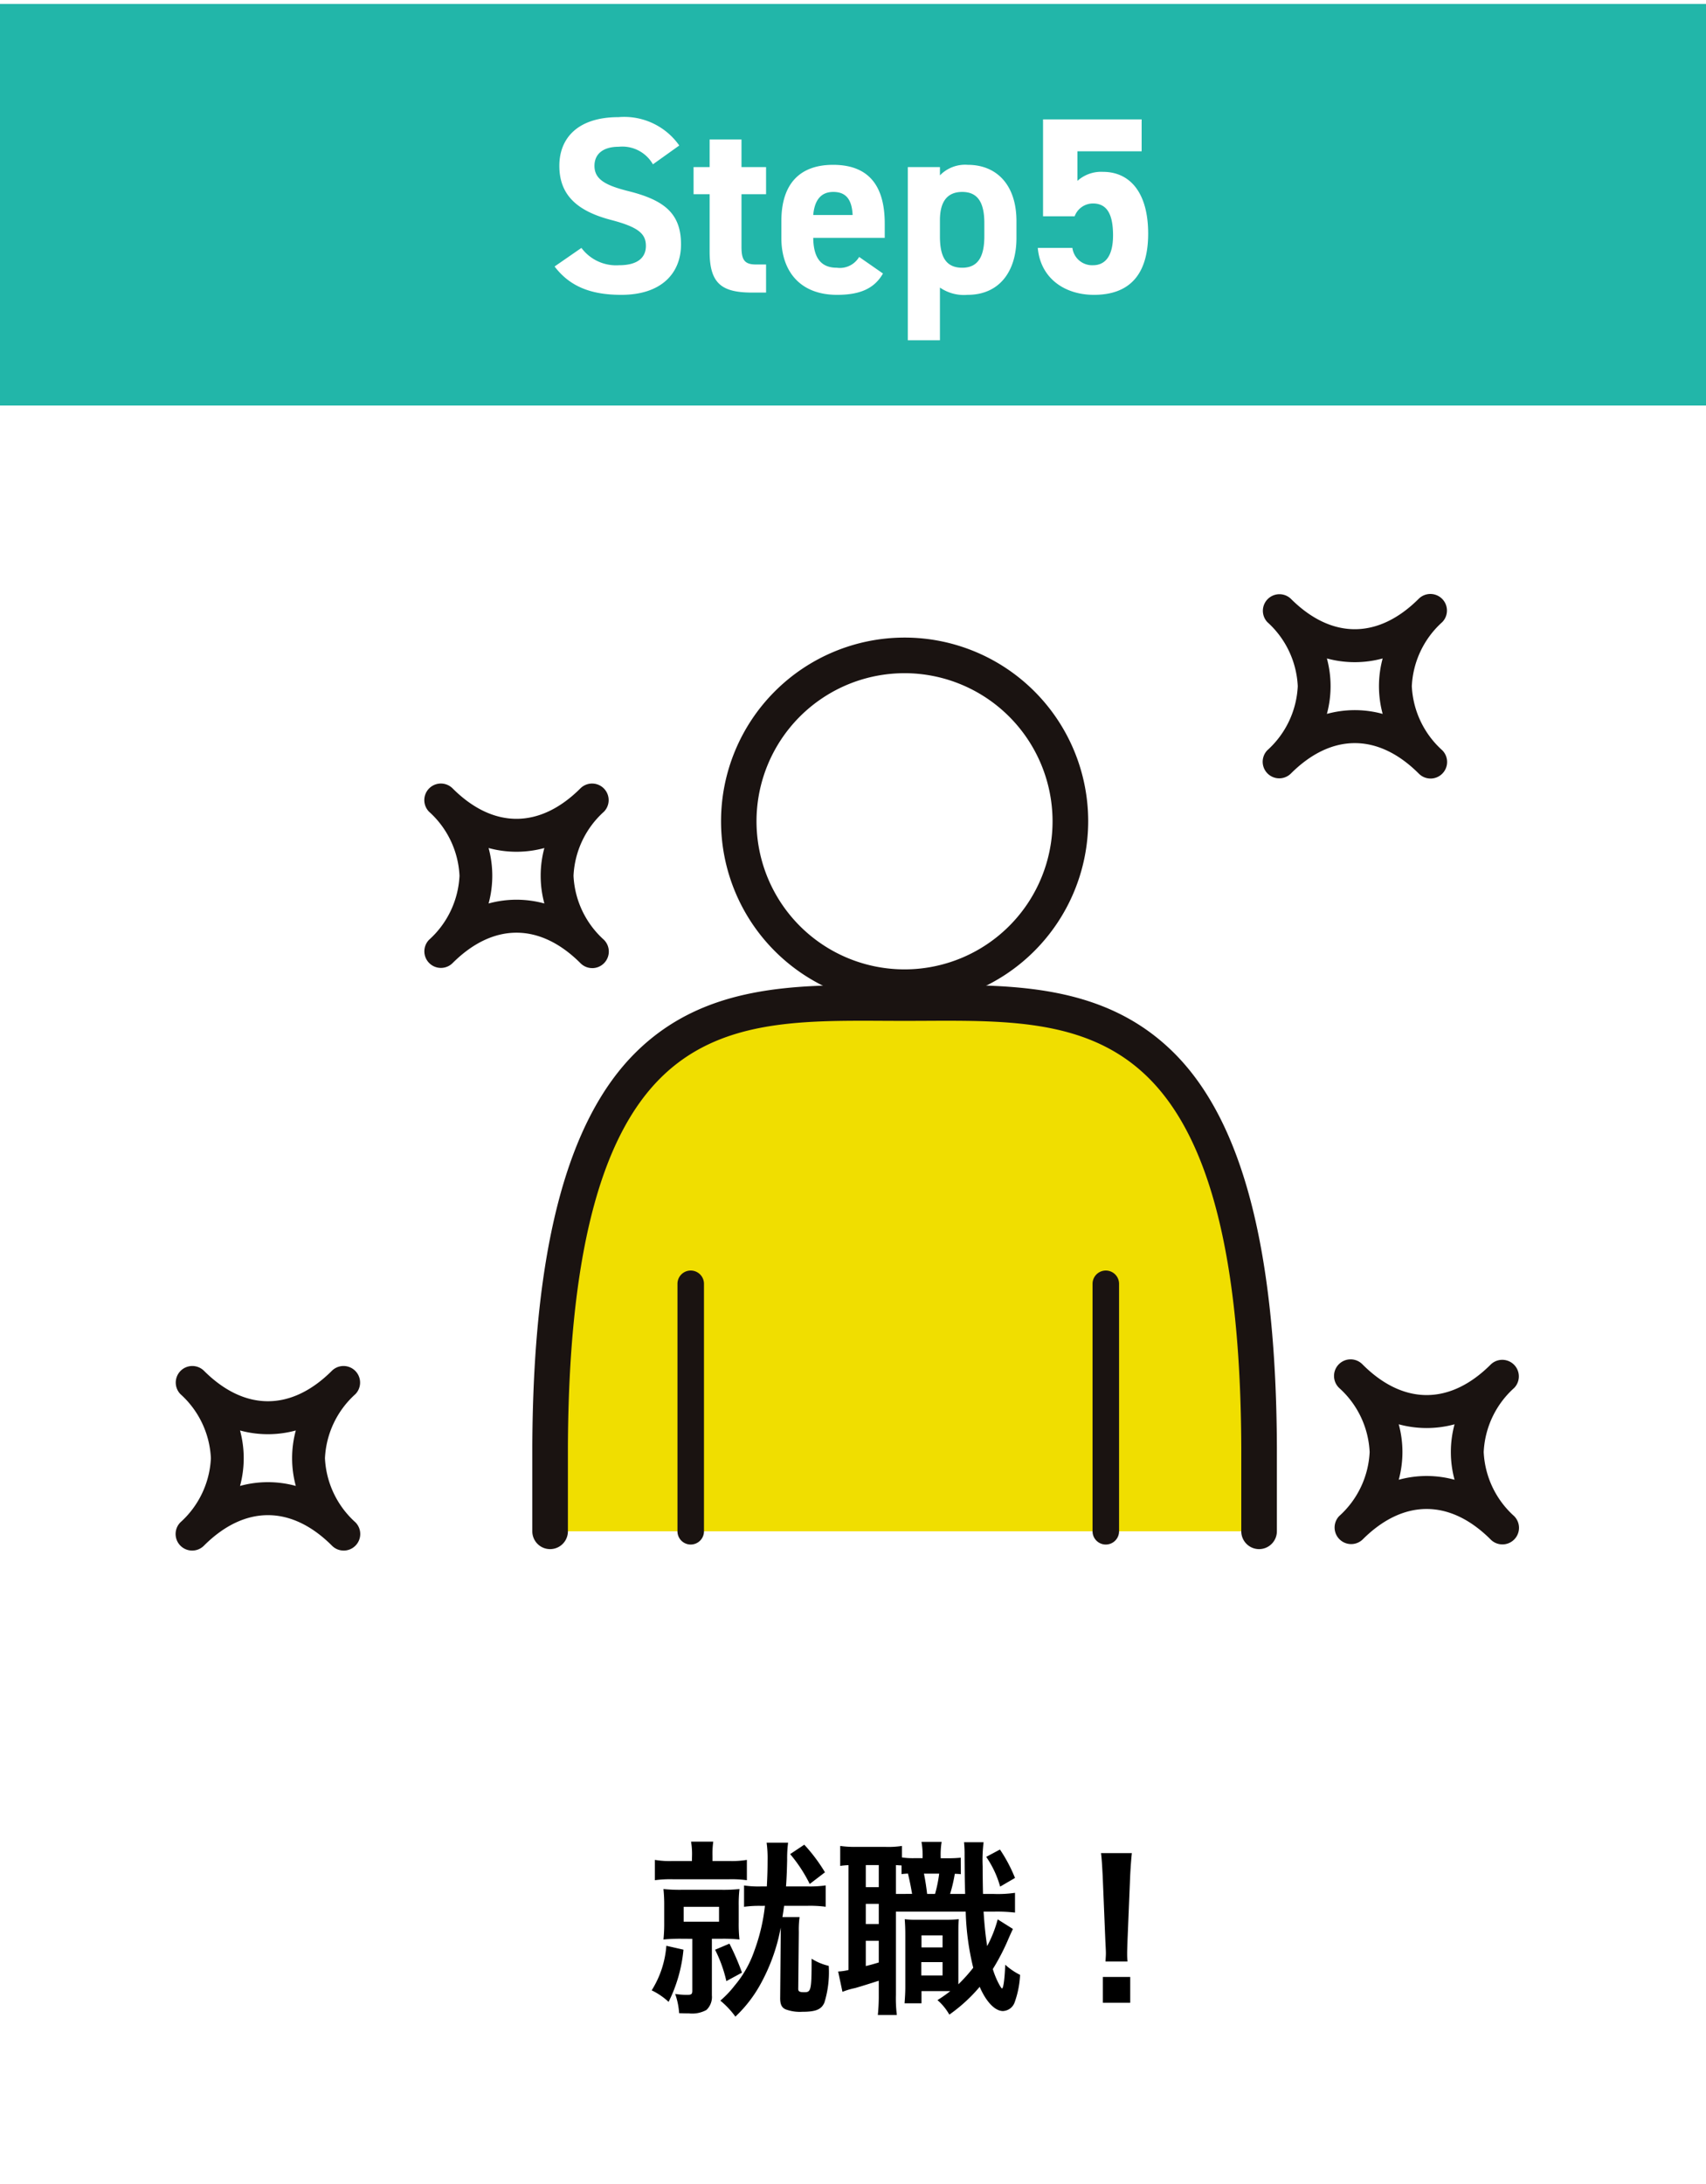 <svg xmlns="http://www.w3.org/2000/svg" xmlns:xlink="http://www.w3.org/1999/xlink" width="136" height="174" viewBox="0 0 136 174"><defs><clipPath id="a"><rect width="107.085" height="76.24" fill="none"/></clipPath></defs><g transform="translate(-1091 -1792)"><rect width="136" height="174" transform="translate(1091 1792)" fill="#fff"/><rect width="136" height="32" transform="translate(1091 1792.314)" fill="#22b6a9"/><g transform="translate(1105 1839.314)"><path d="M18.16,32.27v0Z" transform="translate(26.352 22.102)" fill="#fff"/><g transform="translate(0 0)"><g clip-path="url(#a)"><path d="M18.785,33.95a1.055,1.055,0,0,1-1.056-1.056V15.853a1.056,1.056,0,0,1,2.113,0v17.04a1.055,1.055,0,0,1-1.056,1.056" transform="translate(25.727 21.476)" fill="#1a1311"/><line y2="17.043" transform="translate(71.14 36.746)" fill="#fff"/><path d="M29.648,33.712a1.055,1.055,0,0,1-1.056-1.056V15.615a1.056,1.056,0,0,1,2.113,0v17.04a1.055,1.055,0,0,1-1.056,1.056" transform="translate(41.491 21.131)" fill="#1a1311"/><path d="M68.7,55.4V48.677c-.15-37.054-14.77-35.365-28.259-35.365S12.332,11.623,12.18,48.677V55.4" transform="translate(17.675 19.301)" fill="#f0de00"/><path d="M69.538,57.664a1.422,1.422,0,0,1-1.419-1.419V49.521c-.061-14.918-2.481-24.541-7.4-29.411-4.65-4.608-11.033-4.574-17.741-4.542l-1.7.007-1.7-.007c-6.716-.032-13.089-.069-17.739,4.542-4.919,4.87-7.336,14.494-7.4,29.416v6.719a1.419,1.419,0,0,1-2.838,0V49.521c.064-15.722,2.758-26,8.238-31.428s12.714-5.417,19.754-5.361l1.686,0,1.684,0c7-.066,14.268-.074,19.756,5.358S70.894,33.8,70.957,49.517v6.728a1.422,1.422,0,0,1-1.419,1.419" transform="translate(16.834 18.459)" fill="#1a1311"/><path d="M44.748,15.218A13.215,13.215,0,1,1,31.532,2,13.216,13.216,0,0,1,44.748,15.218" transform="translate(26.582 2.906)" fill="#fff"/><path d="M32.374,30.692A14.634,14.634,0,1,1,47.009,16.056,14.654,14.654,0,0,1,32.374,30.692m0-26.43A11.8,11.8,0,1,0,44.168,16.056,11.809,11.809,0,0,0,32.374,4.261" transform="translate(25.74 2.066)" fill="#1a1311"/><line y2="19.719" transform="translate(41.064 54.984)" fill="#fff"/><path d="M17.378,43.831a1.055,1.055,0,0,1-1.056-1.056V23.055a1.056,1.056,0,0,1,2.113,0V42.774a1.055,1.055,0,0,1-1.056,1.056" transform="translate(23.685 31.927)" fill="#1a1311"/><line y2="19.719" transform="translate(74.153 54.984)" fill="#fff"/><path d="M30.878,43.831a1.055,1.055,0,0,1-1.056-1.056V23.055a1.056,1.056,0,0,1,2.113,0V42.774a1.055,1.055,0,0,1-1.056,1.056" transform="translate(43.275 31.927)" fill="#1a1311"/><path d="M.538,37.715c3.748-3.748,3.748-8.331,0-12.079,3.748,3.748,8.331,3.748,12.079,0-3.748,3.748-3.748,8.331,0,12.079-3.748-3.748-8.331-3.748-12.079,0" transform="translate(0.781 37.202)" fill="#fff"/><path d="M13.4,39.817a1.308,1.308,0,0,1-.934-.387c-3.245-3.245-6.966-3.245-10.211,0A1.32,1.32,0,0,1,.385,37.565a7.323,7.323,0,0,0,2.427-5.106A7.318,7.318,0,0,0,.385,27.353a1.321,1.321,0,0,1,1.868-1.868c3.245,3.245,6.966,3.245,10.211,0a1.321,1.321,0,0,1,1.868,1.868,7.318,7.318,0,0,0-2.427,5.106,7.323,7.323,0,0,0,2.427,5.106,1.32,1.32,0,0,1-.934,2.253m-6.04-5.451a8.453,8.453,0,0,1,2.223.3,8.447,8.447,0,0,1,0-4.419,8.447,8.447,0,0,1-4.446,0,8.447,8.447,0,0,1,0,4.419,8.453,8.453,0,0,1,2.223-.3" transform="translate(0 36.421)" fill="#1a1311"/><path d="M35.886,12.618c3.748-3.748,3.748-8.331,0-12.079,3.748,3.748,8.331,3.748,12.079,0-3.748,3.748-3.748,8.331,0,12.079-3.748-3.748-8.331-3.748-12.079,0" transform="translate(52.075 0.783)" fill="#fff"/><path d="M48.747,14.719a1.308,1.308,0,0,1-.934-.387c-3.245-3.245-6.966-3.245-10.211,0a1.32,1.32,0,0,1-1.868-1.865A7.323,7.323,0,0,0,38.16,7.361a7.318,7.318,0,0,0-2.427-5.106A1.321,1.321,0,0,1,37.6.388c3.245,3.245,6.966,3.245,10.211,0a1.321,1.321,0,0,1,1.868,1.868,7.318,7.318,0,0,0-2.427,5.106,7.323,7.323,0,0,0,2.427,5.106,1.32,1.32,0,0,1-.934,2.253m-6.04-5.451a8.452,8.452,0,0,1,2.223.3,8.447,8.447,0,0,1,0-4.419,8.447,8.447,0,0,1-4.446,0,8.447,8.447,0,0,1,0,4.419,8.453,8.453,0,0,1,2.223-.3" transform="translate(51.296 0.001)" fill="#1a1311"/><path d="M8.622,18.78c3.748-3.748,3.748-8.329,0-12.079,3.748,3.75,8.329,3.75,12.079,0-3.75,3.75-3.75,8.331,0,12.079-3.75-3.748-8.331-3.748-12.079,0" transform="translate(12.512 9.725)" fill="#fff"/><path d="M21.482,20.882a1.308,1.308,0,0,1-.934-.387c-3.245-3.245-6.966-3.245-10.211,0A1.32,1.32,0,0,1,8.469,18.63,7.323,7.323,0,0,0,10.9,13.524,7.318,7.318,0,0,0,8.469,8.418a1.321,1.321,0,0,1,1.868-1.868C13.582,9.8,17.3,9.8,20.548,6.551a1.321,1.321,0,0,1,1.868,1.868,7.318,7.318,0,0,0-2.427,5.106,7.323,7.323,0,0,0,2.427,5.106,1.32,1.32,0,0,1-.934,2.253m-6.04-5.451a8.452,8.452,0,0,1,2.223.3,8.447,8.447,0,0,1,0-4.419,8.447,8.447,0,0,1-4.446,0,8.447,8.447,0,0,1,0,4.419,8.452,8.452,0,0,1,2.223-.3" transform="translate(11.731 8.944)" fill="#1a1311"/><path d="M38.223,37.514c3.748-3.748,3.748-8.331,0-12.079,3.748,3.748,8.331,3.748,12.079,0-3.748,3.748-3.748,8.331,0,12.079-3.748-3.748-8.331-3.748-12.079,0" transform="translate(55.466 36.911)" fill="#fff"/><path d="M51.083,39.616a1.308,1.308,0,0,1-.934-.387c-3.248-3.245-6.966-3.245-10.211,0a1.321,1.321,0,0,1-1.87-1.865A7.316,7.316,0,0,0,40.5,32.258a7.312,7.312,0,0,0-2.429-5.106,1.322,1.322,0,1,1,1.87-1.868c3.245,3.245,6.964,3.245,10.211,0a1.321,1.321,0,0,1,1.868,1.868,7.308,7.308,0,0,0-2.427,5.106,7.313,7.313,0,0,0,2.427,5.106,1.32,1.32,0,0,1-.934,2.253m-6.04-5.451a8.453,8.453,0,0,1,2.223.3,8.447,8.447,0,0,1,0-4.419,8.456,8.456,0,0,1-4.449,0,8.447,8.447,0,0,1,0,4.419,8.471,8.471,0,0,1,2.226-.3" transform="translate(54.686 36.13)" fill="#1a1311"/></g></g></g><path d="M-13.85-11.72a5.36,5.36,0,0,0-4.84-2.26c-3.28,0-4.72,1.7-4.72,3.88,0,2.28,1.36,3.58,4.08,4.3,2.24.58,2.82,1.12,2.82,2.08,0,.84-.54,1.54-2.14,1.54a3.447,3.447,0,0,1-3-1.38l-2.14,1.48c1.22,1.6,2.9,2.26,5.32,2.26,3.24,0,4.76-1.76,4.76-4.02,0-2.44-1.3-3.52-4.18-4.24-1.84-.46-2.72-.94-2.72-2.02,0-.94.68-1.52,1.94-1.52a2.81,2.81,0,0,1,2.72,1.4Zm1.14,3.88h1.28v4.58c0,2.58,1,3.26,3.42,3.26h1.08V-2.24h-.82c-.94,0-1.14-.42-1.14-1.42V-7.84h1.96V-10H-8.89v-2.2h-2.54V-10h-1.28Zm13.2,5a1.784,1.784,0,0,1-1.78.86c-1.42,0-1.86-1-1.88-2.38h5.7V-5.5c0-3.04-1.3-4.68-4.12-4.68-2.6,0-4.12,1.46-4.12,4.48v1.36C-5.71-1.76-4.27.18-1.27.18c1.8,0,2.96-.48,3.66-1.7ZM-1.57-8.02c.96,0,1.48.54,1.54,1.84H-3.17C-3.07-7.32-2.59-8.02-1.57-8.02ZM13.03-5.7c0-2.86-1.56-4.48-3.88-4.48a2.8,2.8,0,0,0-2.22.84V-10H4.37V3.8H6.93V-.4a3.371,3.371,0,0,0,2.2.58c2.58,0,3.9-1.92,3.9-4.52ZM8.71-1.98c-1.44,0-1.78-1.08-1.78-2.52V-5.76c0-1.46.56-2.26,1.78-2.26,1.26,0,1.76.88,1.76,2.48V-4.5C10.47-3.06,10.09-1.98,8.71-1.98ZM19.13-7.1c1.12,0,1.6.86,1.6,2.54,0,1.62-.6,2.38-1.6,2.38a1.586,1.586,0,0,1-1.64-1.38H14.73C14.95-1.12,16.89.18,19.21.18c2.84,0,4.32-1.62,4.32-4.88,0-3.3-1.48-4.92-3.6-4.92a2.816,2.816,0,0,0-2.04.72v-2.36h5.12V-13.8H15.15v7.72h2.52A1.552,1.552,0,0,1,19.13-7.1Z" transform="translate(1159 1815.314)" fill="#fff"/><path d="M-13.02-7.455a15,15,0,0,1-.84,3.57A8.655,8.655,0,0,1-15.435-1.1a8.029,8.029,0,0,1-1.14,1.2,6.913,6.913,0,0,1,1.2,1.275,10.534,10.534,0,0,0,2.07-2.715,14.913,14.913,0,0,0,1.545-4.38v.345l-.045,5.19c-.015.555.105.825.42.975A3.238,3.238,0,0,0-10.05.99C-8.97.99-8.52.81-8.28.255A8.171,8.171,0,0,0-7.935-2.67,4.427,4.427,0,0,1-9.3-3.24c0,2.505-.045,2.67-.57,2.67-.42,0-.51-.06-.495-.33l.045-4.47a7.666,7.666,0,0,1,.06-1.185h-1.365c.09-.555.09-.6.135-.9h1.845a9.635,9.635,0,0,1,1.47.075v-1.7A8.826,8.826,0,0,1-9.645-9H-11.34c.06-.84.075-1.425.09-2.13a9.8,9.8,0,0,1,.075-1.35h-1.71a9.228,9.228,0,0,1,.075,1.425c0,.69-.015,1.23-.06,2.055h-.42a7.925,7.925,0,0,1-1.395-.075v1.7a8.692,8.692,0,0,1,1.395-.075Zm-5.82-3.57h-1.53a6.917,6.917,0,0,1-1.425-.09v1.62a9.442,9.442,0,0,1,1.44-.075h4.485a9.016,9.016,0,0,1,1.41.075v-1.62a7.194,7.194,0,0,1-1.41.09H-17.2V-11.4a6.969,6.969,0,0,1,.06-1.17h-1.77a5.847,5.847,0,0,1,.075,1.2Zm.03,6.2V-.69c0,.27-.075.33-.39.33a5.657,5.657,0,0,1-.975-.075A5.8,5.8,0,0,1-19.86,1.1c.42.015.6.015.765.015a2.371,2.371,0,0,0,1.41-.27A1.418,1.418,0,0,0-17.25-.315V-4.83h.8a12.4,12.4,0,0,1,1.4.06,11.033,11.033,0,0,1-.06-1.365V-7.47a10.391,10.391,0,0,1,.06-1.32,12.347,12.347,0,0,1-1.41.06h-3.21a12.923,12.923,0,0,1-1.44-.06,12.237,12.237,0,0,1,.06,1.35v1.29a12.459,12.459,0,0,1-.06,1.38,13.57,13.57,0,0,1,1.455-.06Zm-.69-2.55h2.82v1.185H-19.5Zm-1.38,3.105A7.736,7.736,0,0,1-22.05-.72,5.454,5.454,0,0,1-20.7.2,11.752,11.752,0,0,0-19.515-3.96Zm3.885.315a10.814,10.814,0,0,1,.9,2.5l1.245-.675a19.742,19.742,0,0,0-1-2.31Zm5.985-7.62A11.708,11.708,0,0,1-9.45-9.195l1.215-.93a13.2,13.2,0,0,0-1.65-2.2Zm13.6.285a9.186,9.186,0,0,1-1.065.045H.99v-.09a6.49,6.49,0,0,1,.075-1.215H-.54A6.156,6.156,0,0,1-.45-11.34v.09h-.72a5.691,5.691,0,0,1-.93-.06v-.915a7.188,7.188,0,0,1-1.3.075H-5.76a8.357,8.357,0,0,1-1.26-.075v1.59a5.912,5.912,0,0,1,.66-.06V-2.34a4.333,4.333,0,0,1-.825.12L-6.84-.6A5.787,5.787,0,0,1-5.835-.9c.525-.15,1.23-.375,1.89-.585V-.36A14.73,14.73,0,0,1-4.02,1.245h1.515A10.813,10.813,0,0,1-2.58-.345V-6.99H2.985a20.977,20.977,0,0,0,.6,4.47A13.081,13.081,0,0,1,2.4-1.2V-5.055c0-.765,0-.99.03-1.335a9.271,9.271,0,0,1-.975.045H-.93a6.663,6.663,0,0,1-.945-.045c.03.495.045.675.045,1.335V-.99c0,.5-.03.87-.06,1.305H-.54V-.66h2.3A11.571,11.571,0,0,1,.735.06,4.435,4.435,0,0,1,1.68,1.215,12.8,12.8,0,0,0,4.1-1C4.62.21,5.325.93,5.955.93a1.037,1.037,0,0,0,.93-.69A7.515,7.515,0,0,0,7.32-1.95a5.384,5.384,0,0,1-1.185-.81C6.09-1.575,5.985-.87,5.88-.87c-.03,0-.09-.075-.225-.315a6.616,6.616,0,0,1-.51-1.23A17.446,17.446,0,0,0,6.42-4.89c.12-.27.24-.54.33-.72L5.535-6.375a9.9,9.9,0,0,1-.84,2.13c-.12-.78-.21-1.575-.285-2.745h.825a12.373,12.373,0,0,1,1.68.075V-8.49a9.378,9.378,0,0,1-1.68.09h-.87c-.015-.45-.03-1.695-.03-2.22a11.534,11.534,0,0,1,.075-1.9H2.85a9.307,9.307,0,0,1,.045,1.08C2.91-9.45,2.91-9.45,2.94-8.4H1.74a12.126,12.126,0,0,0,.375-1.605,4.084,4.084,0,0,1,.48.03ZM.87-10.02A10.611,10.611,0,0,1,.54-8.4H-.09c-.075-.645-.165-1.185-.255-1.62ZM-2.58-8.4v-2.3c.18.015.24.015.45.03v.69c.225-.03.285-.03.51-.045.15.615.255,1.17.33,1.62Zm-2.4-2.3h1.035V-8.94H-4.98Zm0,3.09h1.035V-6H-4.98Zm0,2.94h1.035V-2.94c-.405.12-.54.165-1.035.285ZM-.54-5.1H1.14v.96H-.54ZM-.555-2.97H1.14v1.065H-.555ZM4.62-11.355a7.88,7.88,0,0,1,1.11,2.37l1.185-.69a12.032,12.032,0,0,0-1.2-2.265Zm11.265,8.34a5.357,5.357,0,0,1-.03-.63c0-.21,0-.21.03-1.08l.21-5.1c.03-.645.09-1.425.135-1.83H13.77c.06.42.1,1.17.135,1.83l.21,5.1c.045.9.045.9.045,1.065,0,.18-.015.33-.03.645ZM16.1.27V-1.785H13.92V.27Z" transform="translate(1165 1951.314)"/></g></svg>